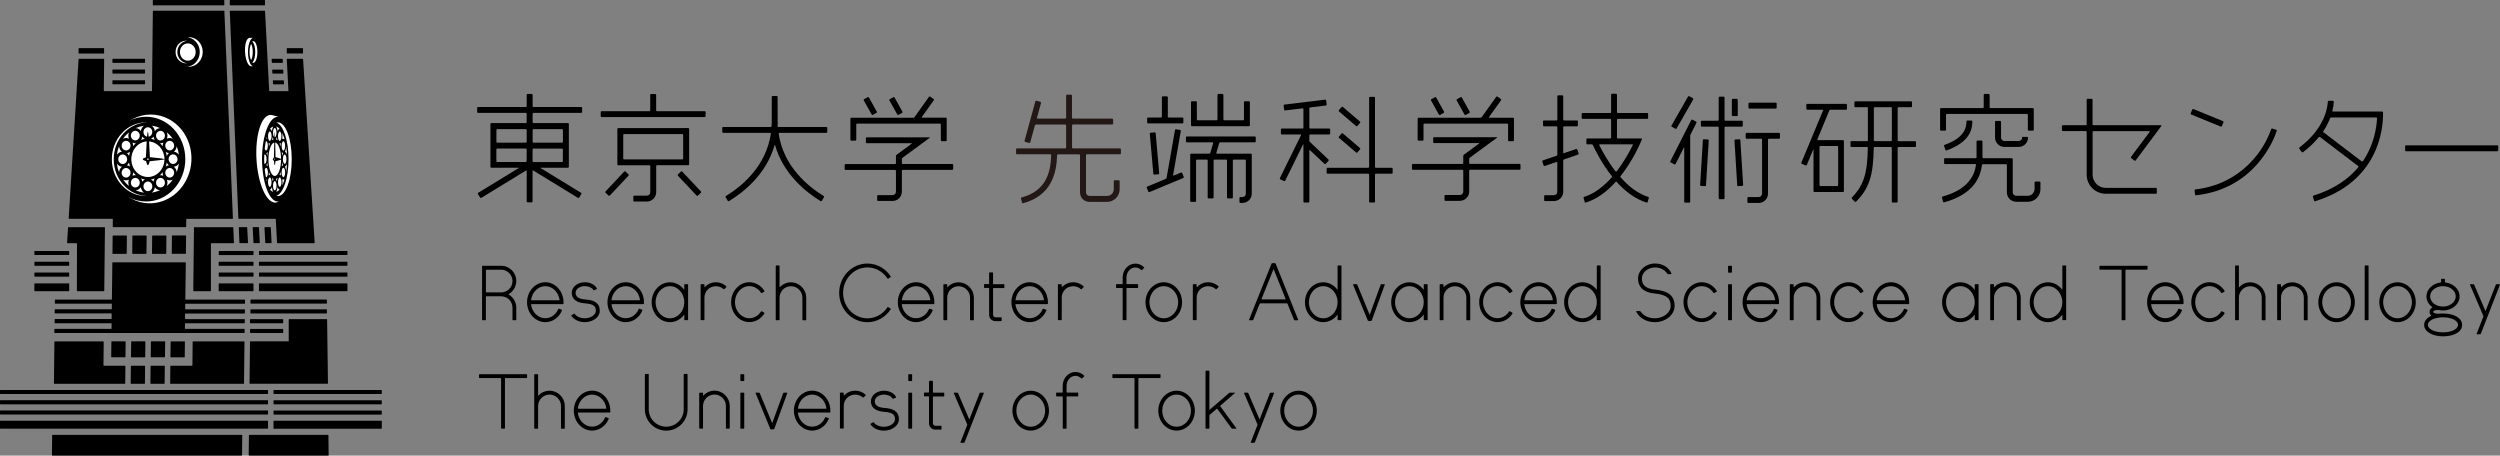 <?xml version="1.0" encoding="utf-8"?>
<!-- Generator: Adobe Illustrator 24.2.1, SVG Export Plug-In . SVG Version: 6.00 Build 0)  -->
<svg version="1.1" id="レイヤー_1" xmlns="http://www.w3.org/2000/svg" xmlns:xlink="http://www.w3.org/1999/xlink" x="0px"
	 y="0px" width="439px" height="80px" viewBox="0 0 439 80" style="enable-background:new 0 0 439 80;" xml:space="preserve">
<rect x="0" y="0" width="439" height="80" fill="#808080" stroke="none"/>
<style type="text/css">
	.st0{fill:#231815;}
	.st1{fill:#FFFFFF;}
</style>
<g>
	<path d="M350.2,50.43l-0.05-0.02v-0.43l-0.07-0.07h-0.53l-0.07,0.07v6.18l0.07,0.07h0.53l0.07-0.07v-3.9c0-1.11,0.9-2,2.01-2
		c0.54,0,1.04,0.21,1.42,0.59c0.38,0.38,0.59,0.88,0.59,1.42v3.9l0.07,0.07h0.53l0.07-0.07v-3.9c0-1.48-1.2-2.69-2.68-2.69
		C351.38,49.57,350.69,49.9,350.2,50.43"/>
	<path d="M346.72,50.86c-0.59-0.79-1.48-1.29-2.48-1.29c-1.77,0-3.21,1.57-3.21,3.5c0,1.93,1.44,3.5,3.21,3.5
		c1,0,1.89-0.5,2.48-1.29l0.04,0.01v0.86l0.08,0.07h0.53l0.07-0.07v-6.18l-0.07-0.07h-0.53l-0.08,0.07v0.86L346.72,50.86
		 M344.24,55.89c-1.39,0-2.52-1.26-2.52-2.82c0-1.56,1.13-2.82,2.52-2.82c1.39,0,2.52,1.27,2.52,2.82
		C346.76,54.63,345.63,55.89,344.24,55.89z"/>
	<path d="M362.11,50.86c-0.59-0.79-1.48-1.29-2.48-1.29c-1.77,0-3.21,1.57-3.21,3.5c0,1.93,1.44,3.5,3.21,3.5
		c1,0,1.89-0.5,2.48-1.29l0.04,0.01v0.86l0.07,0.07h0.53l0.07-0.07v-9.47l-0.07-0.07h-0.53l-0.07,0.07v4.15L362.11,50.86
		 M359.62,55.89c-1.39,0-2.52-1.26-2.52-2.82c0-1.56,1.13-2.82,2.52-2.82c1.39,0,2.52,1.27,2.52,2.82
		C362.15,54.63,361.02,55.89,359.62,55.89z"/>
	<path d="M210.17,50.42l-0.04-0.02v-0.43l-0.07-0.07h-0.53l-0.07,0.07v6.18l0.07,0.07h0.53l0.07-0.07v-3.9
		c0-0.53,0.21-1.04,0.59-1.42c0.74-0.74,2.01-0.76,2.78-0.05l0.11,0l0.38-0.38l0-0.1c-0.5-0.47-1.15-0.74-1.84-0.74
		c-0.72,0-1.39,0.28-1.9,0.79L210.17,50.42"/>
	<path d="M204.36,49.57c-1.77,0-3.21,1.57-3.21,3.5c0,1.93,1.44,3.5,3.21,3.5c1.77,0,3.21-1.57,3.21-3.5
		C207.57,51.14,206.13,49.57,204.36,49.57 M204.36,55.89c-1.39,0-2.52-1.26-2.52-2.82c0-1.56,1.13-2.82,2.52-2.82
		c1.39,0,2.52,1.27,2.52,2.82C206.89,54.63,205.75,55.89,204.36,55.89z"/>
	<path d="M197.14,49.82l-0.07,0.07h-1.02l-0.07,0.08v0.53l0.07,0.07h1.02l0.07,0.07v5.51l0.07,0.07h0.53l0.07-0.07v-5.51l0.07-0.07
		h1.9l0.07-0.07v-0.53l-0.07-0.08h-1.9l-0.07-0.07v-1.1c0-0.97,0.7-1.75,1.56-1.75c0.38,0,0.75,0.16,1.04,0.45l0.11,0l0.39-0.36
		l0.01-0.1c-0.42-0.43-0.96-0.67-1.54-0.67c-1.24,0-2.24,1.09-2.24,2.44V49.82"/>
	<polyline points="377.11,47.27 377.11,46.74 377.04,46.67 368.73,46.67 368.66,46.74 368.66,47.27 368.73,47.35 372.47,47.35 
		372.55,47.42 372.55,56.16 372.62,56.23 373.15,56.23 373.23,56.16 373.23,47.42 373.3,47.35 377.04,47.35 377.11,47.27 	"/>
	<path d="M136.94,50.43l-0.05-0.02v-3.72l-0.07-0.07h-0.53l-0.07,0.07v9.47l0.07,0.07h0.53l0.07-0.07v-3.9c0-1.11,0.9-2,2-2
		c0.54,0,1.04,0.21,1.42,0.59c0.38,0.38,0.59,0.88,0.59,1.42v3.9l0.07,0.07h0.53l0.07-0.07l0-3.9c0-1.48-1.2-2.69-2.68-2.69
		C138.12,49.57,137.43,49.9,136.94,50.43"/>
	<path d="M123.75,50.42l-0.05-0.02v-0.43l-0.07-0.07h-0.53l-0.07,0.07v6.18l0.07,0.07h0.53l0.07-0.07v-3.9
		c0-0.54,0.21-1.04,0.59-1.42c0.74-0.74,2.01-0.76,2.78-0.05l0.11,0l0.38-0.38v-0.1c-0.5-0.47-1.15-0.74-1.85-0.74
		c-0.72,0-1.39,0.28-1.9,0.79L123.75,50.42"/>
	<path d="M92.55,53.07c0,1.93,1.44,3.5,3.21,3.5c1.27,0,2.42-0.81,2.93-2.08l-0.04-0.1l-0.5-0.19l-0.1,0.04
		c-0.41,1-1.31,1.64-2.3,1.64c-1.26,0-2.32-1.05-2.5-2.41l0.07-0.07h5.56l0.07-0.07v-0.27c0-1.93-1.44-3.5-3.21-3.5
		C93.99,49.57,92.55,51.14,92.55,53.07 M93.26,52.66c0.18-1.36,1.23-2.41,2.5-2.41c1.27,0,2.32,1.05,2.5,2.41l-0.07,0.07h-4.86
		L93.26,52.66z"/>
	<path d="M106.67,53.07c0,1.93,1.44,3.5,3.21,3.5c1.27,0,2.42-0.81,2.93-2.08l-0.04-0.1l-0.5-0.19l-0.1,0.04
		c-0.41,1-1.3,1.64-2.29,1.64c-1.27,0-2.32-1.05-2.5-2.41l0.07-0.07h5.56l0.07-0.07v-0.27c0-1.93-1.44-3.5-3.2-3.5
		C108.11,49.57,106.67,51.14,106.67,53.07 M107.38,52.66c0.18-1.36,1.23-2.41,2.5-2.41c1.26,0,2.32,1.05,2.5,2.41l-0.06,0.07h-4.86
		L107.38,52.66z"/>
	<path d="M101.08,51.41c0-0.64,0.72-1.17,1.61-1.17c0.67,0,1.29,0.29,1.51,0.69l0.1,0.04l0.49-0.2l0.04-0.09
		c-0.32-0.67-1.17-1.12-2.14-1.12c-1.26,0-2.29,0.83-2.29,1.85c0,0.63,0.3,1.71,2.26,1.85c1.65,0.12,1.97,0.55,1.97,1.32
		c0,0.71-0.89,1.31-1.95,1.31c-0.76,0-1.46-0.31-1.77-0.78l-0.1-0.03l-0.46,0.27l-0.02,0.1c0.44,0.68,1.35,1.12,2.36,1.12
		c1.45,0,2.63-0.9,2.63-1.99c0-1.6-1.31-1.91-2.6-2C101.63,52.5,101.08,52.11,101.08,51.41"/>
	<path d="M120.12,50.86c-0.59-0.79-1.48-1.29-2.48-1.29c-1.77,0-3.21,1.57-3.21,3.5c0,1.93,1.44,3.5,3.21,3.5
		c1,0,1.89-0.5,2.48-1.29l0.04,0.01v0.86l0.07,0.07h0.53l0.07-0.07v-6.18l-0.07-0.07h-0.53l-0.07,0.07v0.86L120.12,50.86
		 M117.64,55.89c-1.39,0-2.52-1.26-2.52-2.82c0-1.56,1.13-2.82,2.52-2.82c1.39,0,2.52,1.27,2.52,2.82
		C120.17,54.63,119.04,55.89,117.64,55.89z"/>
	<path d="M88,46.67h-3.28l-0.07,0.07v9.42l0.07,0.07h0.53l0.07-0.07v-4.06l0.07-0.07H88c1.1,0,1.99,0.89,1.99,1.99v2.14l0.07,0.07
		h0.53l0.07-0.07v-2.14c0-0.98-0.54-1.83-1.33-2.3v-0.08c0.79-0.46,1.33-1.32,1.33-2.3C90.67,47.87,89.47,46.67,88,46.67
		 M85.4,51.34l-0.07-0.07v-3.84l0.07-0.07H88c1.1,0,1.99,0.89,1.99,1.99c0,1.1-0.9,2-1.99,2H85.4z"/>
	<path d="M133.66,51.45l0.1,0.02l0.46-0.27l0.02-0.1c-0.6-0.97-1.59-1.54-2.65-1.54c-1.77,0-3.21,1.57-3.21,3.5
		c0,1.93,1.44,3.5,3.21,3.5c1.07,0,2.05-0.57,2.65-1.54l-0.02-0.1l-0.46-0.27l-0.1,0.02c-0.48,0.76-1.24,1.21-2.07,1.21
		c-1.39,0-2.53-1.27-2.53-2.82c0-1.56,1.13-2.82,2.53-2.82C132.42,50.25,133.19,50.7,133.66,51.45"/>
	<polyline points="303.52,56.23 304.05,56.23 304.13,56.16 304.13,49.98 304.05,49.91 303.52,49.91 303.45,49.98 303.45,56.16 
		303.52,56.23 	"/>
	<polyline points="303.52,47.88 304.05,47.88 304.13,47.8 304.13,46.74 304.05,46.67 303.52,46.67 303.45,46.74 303.45,47.8 
		303.52,47.88 	"/>
	<path d="M315.02,50.43l-0.05-0.02v-0.43l-0.08-0.07h-0.53l-0.07,0.07v6.18l0.07,0.07h0.53l0.08-0.07v-3.9c0-1.11,0.9-2,2-2
		c0.53,0,1.04,0.21,1.42,0.59c0.38,0.38,0.59,0.88,0.59,1.42v3.9l0.07,0.07h0.53l0.07-0.07v-3.9c0-1.48-1.2-2.69-2.68-2.69
		C316.2,49.57,315.51,49.9,315.02,50.43"/>
	<path d="M306,53.07c0,1.93,1.44,3.5,3.21,3.5c1.27,0,2.42-0.81,2.93-2.08l-0.04-0.1l-0.5-0.19l-0.1,0.04
		c-0.41,1-1.31,1.64-2.3,1.64c-1.27,0-2.32-1.05-2.5-2.41l0.06-0.07h5.56l0.07-0.07v-0.27c0-1.93-1.44-3.5-3.21-3.5
		S306,51.14,306,53.07 M306.71,52.66c0.18-1.36,1.23-2.41,2.5-2.41c1.27,0,2.32,1.05,2.5,2.41l-0.07,0.07h-4.86L306.71,52.66z"/>
	<path d="M328.84,53.07c0,1.93,1.44,3.5,3.21,3.5c1.27,0,2.41-0.81,2.93-2.08l-0.04-0.1l-0.49-0.19l-0.1,0.04
		c-0.41,1-1.31,1.64-2.3,1.64c-1.27,0-2.32-1.05-2.5-2.41l0.07-0.07h5.56l0.07-0.07v-0.27c0-1.93-1.44-3.5-3.21-3.5
		C330.28,49.57,328.84,51.14,328.84,53.07 M329.54,52.66c0.18-1.36,1.23-2.41,2.5-2.41c1.27,0,2.32,1.05,2.5,2.41l-0.06,0.07h-4.86
		L329.54,52.66z"/>
	<path d="M300.9,51.45l0.1,0.02l0.46-0.27l0.02-0.1c-0.6-0.97-1.59-1.54-2.65-1.54c-1.77,0-3.21,1.57-3.21,3.5
		c0,1.93,1.44,3.5,3.21,3.5c1.07,0,2.05-0.57,2.65-1.54l-0.02-0.1L301,54.66l-0.1,0.02c-0.48,0.76-1.24,1.21-2.07,1.21
		c-1.39,0-2.53-1.27-2.53-2.82c0-1.56,1.13-2.82,2.53-2.82C299.66,50.25,300.43,50.7,300.9,51.45"/>
	<path d="M288.31,48.91c0-1.07,1.05-1.95,2.34-1.95c0.94,0,1.75,0.46,2.12,1.12l0.11,0.06h0.59l0.05-0.07
		c-0.4-1.05-1.53-1.8-2.86-1.8c-1.67,0-3.02,1.18-3.02,2.63c0,1.07,0.5,2.4,2.89,2.63c2.36,0.23,2.84,1.04,2.84,2.18
		c0,1.2-1.26,2.18-2.8,2.18c-1.1,0-2.04-0.49-2.5-1.21l-0.11-0.06h-0.61l-0.04,0.07c0.49,1.1,1.77,1.88,3.27,1.88
		c1.92,0,3.48-1.28,3.48-2.86c0-1.74-1.06-2.62-3.45-2.86C289.05,50.71,288.31,50.07,288.31,48.91"/>
	<path d="M326.66,51.45l0.1,0.02l0.46-0.27l0.02-0.1c-0.6-0.97-1.58-1.54-2.65-1.54c-1.77,0-3.21,1.57-3.21,3.5
		c0,1.93,1.44,3.5,3.21,3.5c1.07,0,2.05-0.57,2.65-1.54l-0.02-0.1l-0.46-0.27l-0.1,0.02c-0.47,0.76-1.24,1.21-2.06,1.21
		c-1.39,0-2.53-1.27-2.53-2.82c0-1.56,1.13-2.82,2.53-2.82C325.42,50.25,326.19,50.7,326.66,51.45"/>
	<path d="M166.38,50.43l-0.05-0.02v-0.43l-0.07-0.07h-0.53l-0.07,0.07v6.18l0.07,0.07h0.53l0.07-0.07v-3.9c0-1.11,0.9-2,2-2
		c0.53,0,1.04,0.21,1.42,0.59c0.38,0.38,0.59,0.88,0.59,1.42v3.9l0.07,0.07h0.53l0.07-0.07l0-3.9c0-1.48-1.21-2.69-2.69-2.69
		C167.56,49.57,166.87,49.9,166.38,50.43"/>
	<path d="M186.48,50.42l-0.04-0.02v-0.43l-0.07-0.07h-0.53l-0.07,0.07v6.18l0.07,0.07h0.53l0.07-0.07v-3.9
		c0-0.54,0.21-1.04,0.59-1.42c0.74-0.74,2.02-0.76,2.78-0.05l0.11,0l0.38-0.38l0-0.1c-0.5-0.47-1.15-0.74-1.85-0.74
		c-0.72,0-1.39,0.28-1.9,0.79L186.48,50.42"/>
	<path d="M157.66,53.07c0,1.93,1.44,3.5,3.2,3.5c1.27,0,2.42-0.81,2.93-2.08l-0.04-0.1l-0.5-0.19l-0.1,0.04
		c-0.41,1-1.31,1.64-2.3,1.64c-1.26,0-2.32-1.05-2.5-2.41l0.06-0.07H164l0.07-0.07v-0.27c0-1.93-1.44-3.5-3.21-3.5
		C159.1,49.57,157.66,51.14,157.66,53.07 M158.37,52.66c0.18-1.36,1.23-2.41,2.5-2.41c1.27,0,2.32,1.05,2.5,2.41l-0.07,0.07h-4.87
		L158.37,52.66z"/>
	<path d="M177.61,53.07c0,1.93,1.44,3.5,3.21,3.5c1.27,0,2.42-0.81,2.93-2.08l-0.04-0.1l-0.5-0.19l-0.1,0.04
		c-0.41,1-1.31,1.64-2.3,1.64c-1.27,0-2.32-1.05-2.5-2.41l0.07-0.07h5.56l0.07-0.07v-0.27c0-1.93-1.44-3.5-3.21-3.5
		C179.05,49.57,177.61,51.14,177.61,53.07 M178.32,52.66c0.18-1.36,1.23-2.41,2.5-2.41c1.27,0,2.32,1.05,2.5,2.41l-0.07,0.07h-4.86
		L178.32,52.66z"/>
	<path d="M174.29,47.83h-0.53l-0.07,0.07v1.91l-0.07,0.07h-0.75l-0.07,0.08v0.53l0.07,0.07h0.75l0.07,0.07v4.67
		c0,0.29,0.11,0.56,0.32,0.77c0.21,0.2,0.48,0.32,0.77,0.32h1.04l0.07-0.07v-0.53l-0.07-0.07h-1.04l-0.28-0.12l-0.12-0.28v-4.67
		l0.07-0.07h1.85l0.07-0.07v-0.53l-0.07-0.08h-1.85l-0.07-0.07V47.9L174.29,47.83"/>
	<path d="M155.85,48.92l0.1,0.02l0.45-0.28l0.02-0.1c-0.92-1.43-2.45-2.28-4.11-2.28c-2.73,0-4.95,2.31-4.95,5.15
		c0,2.84,2.22,5.15,4.95,5.15c1.65,0,3.18-0.85,4.11-2.28l-0.02-0.1l-0.45-0.28l-0.1,0.02c-0.8,1.23-2.11,1.96-3.53,1.96
		c-2.35,0-4.27-2-4.27-4.47c0-2.46,1.92-4.47,4.27-4.47C153.74,46.96,155.05,47.69,155.85,48.92"/>
	<path d="M253.53,50.43l-0.05-0.02v-0.43l-0.07-0.07h-0.53l-0.07,0.07v6.18l0.07,0.07h0.53l0.07-0.07v-3.9c0-1.11,0.9-2,2-2
		c0.54,0,1.04,0.21,1.42,0.59c0.38,0.38,0.59,0.88,0.59,1.42v3.9l0.08,0.07h0.53l0.07-0.07l0-3.9c0-1.48-1.2-2.69-2.69-2.69
		C254.71,49.57,254.02,49.9,253.53,50.43"/>
	<path d="M266.97,53.07c0,1.93,1.44,3.5,3.21,3.5c1.27,0,2.42-0.81,2.93-2.08l-0.04-0.1l-0.5-0.19l-0.1,0.04
		c-0.41,1-1.3,1.64-2.3,1.64c-1.27,0-2.32-1.05-2.5-2.41l0.07-0.07h5.56l0.07-0.07v-0.27c0-1.93-1.44-3.5-3.21-3.5
		C268.41,49.57,266.97,51.14,266.97,53.07 M267.68,52.66c0.18-1.36,1.23-2.41,2.5-2.41s2.32,1.05,2.5,2.41l-0.07,0.07h-4.86
		L267.68,52.66z"/>
	<path d="M249.97,50.86c-0.59-0.79-1.48-1.29-2.48-1.29c-1.77,0-3.2,1.57-3.2,3.5c0,1.93,1.44,3.5,3.2,3.5c1,0,1.89-0.5,2.48-1.29
		l0.04,0.01v0.86l0.08,0.07h0.53l0.07-0.07v-6.18l-0.07-0.07h-0.53l-0.08,0.07v0.86L249.97,50.86 M247.49,55.89
		c-1.39,0-2.52-1.26-2.52-2.82c0-1.56,1.13-2.82,2.52-2.82c1.39,0,2.52,1.27,2.52,2.82C250.02,54.63,248.88,55.89,247.49,55.89z"/>
	<path d="M234.84,50.86c-0.59-0.79-1.48-1.29-2.48-1.29c-1.77,0-3.21,1.57-3.21,3.5c0,1.93,1.44,3.5,3.21,3.5
		c1,0,1.89-0.5,2.48-1.29l0.04,0.01v0.86l0.07,0.07h0.53l0.08-0.07v-9.47l-0.08-0.07h-0.53l-0.07,0.07v4.15L234.84,50.86
		 M232.36,55.89c-1.39,0-2.52-1.26-2.52-2.82c0-1.56,1.13-2.82,2.52-2.82c1.39,0,2.52,1.27,2.52,2.82
		C234.89,54.63,233.75,55.89,232.36,55.89z"/>
	<path d="M280.35,50.86c-0.59-0.79-1.48-1.29-2.48-1.29c-1.77,0-3.21,1.57-3.21,3.5c0,1.93,1.44,3.5,3.21,3.5
		c1,0,1.89-0.5,2.48-1.29l0.04,0.01v0.86l0.07,0.07H281l0.07-0.07v-9.47L281,46.62h-0.53l-0.07,0.07v4.15L280.35,50.86
		 M277.87,55.89c-1.39,0-2.52-1.26-2.52-2.82c0-1.56,1.13-2.82,2.52-2.82c1.39,0,2.53,1.27,2.53,2.82
		C280.4,54.63,279.26,55.89,277.87,55.89z"/>
	<path d="M265.02,51.45l0.1,0.02l0.46-0.27l0.03-0.1c-0.6-0.97-1.59-1.54-2.65-1.54c-1.77,0-3.21,1.57-3.21,3.5
		c0,1.93,1.44,3.5,3.21,3.5c1.07,0,2.05-0.57,2.65-1.54l-0.03-0.1l-0.46-0.27l-0.1,0.02c-0.47,0.76-1.24,1.21-2.07,1.21
		c-1.39,0-2.53-1.27-2.53-2.82c0-1.56,1.13-2.82,2.53-2.82C263.78,50.25,264.54,50.7,265.02,51.45"/>
	<path d="M393.2,50.43l-0.05-0.02v-3.72l-0.07-0.07h-0.53l-0.07,0.07v9.47l0.07,0.07h0.53l0.07-0.07v-3.9c0-1.11,0.9-2,2-2
		c0.54,0,1.04,0.21,1.42,0.59c0.38,0.38,0.59,0.88,0.59,1.42v3.9l0.07,0.07h0.53l0.07-0.07l0-3.9c0-1.48-1.21-2.69-2.69-2.69
		C394.38,49.57,393.69,49.9,393.2,50.43"/>
	<path d="M400.59,50.43l-0.05-0.02v-0.43l-0.07-0.07h-0.53l-0.07,0.07v6.18l0.07,0.07h0.53l0.07-0.07v-3.9c0-1.11,0.9-2,2-2
		c0.54,0,1.04,0.21,1.42,0.59c0.38,0.38,0.59,0.88,0.59,1.42v3.9l0.07,0.07h0.53l0.07-0.07v-3.9c0-1.48-1.21-2.69-2.68-2.69
		C401.77,49.57,401.08,49.9,400.59,50.43"/>
	<path d="M377.03,53.07c0,1.93,1.44,3.5,3.21,3.5c1.27,0,2.42-0.81,2.93-2.08l-0.04-0.1l-0.5-0.19l-0.1,0.04
		c-0.41,1-1.31,1.64-2.3,1.64c-1.27,0-2.32-1.05-2.5-2.41l0.06-0.07h5.56l0.08-0.07v-0.27c0-1.93-1.44-3.5-3.21-3.5
		C378.47,49.57,377.03,51.14,377.03,53.07 M377.74,52.66c0.18-1.36,1.23-2.41,2.5-2.41c1.26,0,2.32,1.05,2.5,2.41l-0.06,0.07h-4.86
		L377.74,52.66z"/>
	<path d="M421.01,49.57c-1.77,0-3.2,1.57-3.2,3.5c0,1.93,1.44,3.5,3.2,3.5c1.77,0,3.2-1.57,3.2-3.5
		C424.21,51.14,422.77,49.57,421.01,49.57 M421.01,55.89c-1.39,0-2.53-1.26-2.53-2.82c0-1.56,1.13-2.82,2.53-2.82
		c1.39,0,2.52,1.27,2.52,2.82C423.53,54.63,422.4,55.89,421.01,55.89z"/>
	<path d="M410.31,49.57c-1.77,0-3.21,1.57-3.21,3.5c0,1.93,1.44,3.5,3.21,3.5c1.76,0,3.2-1.57,3.2-3.5
		C413.52,51.14,412.08,49.57,410.31,49.57 M410.31,55.89c-1.39,0-2.53-1.26-2.53-2.82c0-1.56,1.13-2.82,2.53-2.82
		c1.39,0,2.52,1.27,2.52,2.82C412.84,54.63,411.7,55.89,410.31,55.89z"/>
	<path d="M390.07,51.45l0.1,0.02l0.46-0.27l0.02-0.1c-0.6-0.97-1.59-1.54-2.65-1.54c-1.77,0-3.21,1.57-3.21,3.5
		c0,1.93,1.44,3.5,3.21,3.5c1.07,0,2.05-0.57,2.65-1.54l-0.02-0.1l-0.46-0.27l-0.1,0.02c-0.47,0.76-1.24,1.21-2.07,1.21
		c-1.39,0-2.52-1.27-2.52-2.82c0-1.56,1.13-2.82,2.52-2.82C388.83,50.25,389.59,50.7,390.07,51.45"/>
	<polyline points="415.32,56.23 415.85,56.23 415.92,56.16 415.92,46.69 415.85,46.62 415.32,46.62 415.24,46.69 415.24,56.16 
		415.32,56.23 	"/>
	<path d="M428.25,55.08l-0.15,0.01c-0.29-0.01-0.83-0.07-0.83-0.33c0-0.27,0.56-0.32,0.85-0.33l0.15,0.01
		c0.23,0.05,0.46,0.08,0.71,0.08c1.61,0,2.93-1.11,2.93-2.47c0-1.25-1.09-2.28-2.51-2.45l-0.07-0.08v-0.49l-0.07-0.07h-0.53
		l-0.07,0.07v0.49l-0.07,0.08c-1.42,0.17-2.51,1.2-2.51,2.45c0,0.74,0.39,1.41,1.01,1.86l0,0.08c-0.38,0.22-0.46,0.54-0.46,0.77
		c0,0.18,0.05,0.42,0.27,0.63l-0.01,0.08c-0.75,0.36-1.21,0.92-1.21,1.58c0,1.16,1.4,2.01,3.34,2.01c1.96,0,3.33-0.82,3.33-2.01
		c0-1.18-1.37-2-3.33-2C428.72,55.04,428.48,55.05,428.25,55.08 M426.73,52.04c0-0.99,1.01-1.79,2.25-1.79
		c1.24,0,2.25,0.8,2.25,1.79c0,0.99-1.01,1.79-2.25,1.79C427.74,53.84,426.73,53.03,426.73,52.04z M428.98,58.36
		c-1.49,0-2.65-0.58-2.65-1.32c0-0.74,1.17-1.32,2.65-1.32c1.51,0,2.65,0.57,2.65,1.32C431.63,57.8,430.49,58.36,428.98,58.36z"/>
	<path d="M223.29,46.28l-3.97,9.89l0.05,0.07h0.59l0.1-0.07l1.14-2.83l0.1-0.07h4.69l0.1,0.07l1.14,2.83l0.1,0.07h0.59l0.05-0.07
		l-3.97-9.89l-0.1-0.07h-0.48L223.29,46.28 M221.52,52.51l2.09-5.2h0.06l2.09,5.2l-0.04,0.07h-4.14L221.52,52.51z"/>
	<polyline points="240.49,55.22 238.33,49.98 238.22,49.91 237.64,49.91 237.59,49.98 240.19,56.29 240.29,56.36 240.78,56.35 
		240.88,56.28 243.17,49.98 243.13,49.91 242.55,49.91 242.45,49.98 240.54,55.22 240.49,55.22 	"/>
	<polyline points="438.27,49.98 436.48,54.56 436.42,54.56 434.46,49.98 434.36,49.91 433.77,49.91 433.72,49.98 436.07,55.46 
		436.07,55.6 434.89,58.64 434.93,58.7 435.52,58.7 435.62,58.64 439,49.98 438.95,49.91 438.37,49.91 438.27,49.98 	"/>
	<polyline points="130.08,75.27 130.62,75.27 130.69,75.2 130.69,69.02 130.62,68.95 130.08,68.95 130.01,69.02 130.01,75.2 
		130.08,75.27 	"/>
	<polyline points="130.08,66.92 130.62,66.92 130.69,66.84 130.69,65.78 130.62,65.71 130.08,65.71 130.01,65.78 130.01,66.84 
		130.08,66.92 	"/>
	<polyline points="159.57,75.27 160.1,75.27 160.17,75.2 160.17,69.02 160.1,68.95 159.57,68.95 159.49,69.02 159.49,75.2 
		159.57,75.27 	"/>
	<polyline points="159.57,66.92 160.1,66.92 160.17,66.84 160.17,65.78 160.1,65.71 159.57,65.71 159.49,65.78 159.49,66.84 
		159.57,66.92 	"/>
	<path d="M123.5,69.47l-0.05-0.02v-0.43l-0.07-0.07h-0.53l-0.07,0.07v6.17l0.07,0.08h0.53l0.07-0.08v-3.9c0-1.11,0.9-2.01,2.01-2.01
		c0.54,0,1.04,0.21,1.42,0.59c0.38,0.38,0.59,0.88,0.59,1.42v3.9l0.07,0.08h0.53l0.07-0.08v-3.9c0-1.48-1.2-2.69-2.68-2.69
		C124.68,68.61,123.99,68.94,123.5,69.47"/>
	<path d="M148.2,69.46l-0.04-0.02v-0.43l-0.07-0.07h-0.53l-0.07,0.07v6.17l0.07,0.07h0.53l0.07-0.07v-3.9
		c0-0.54,0.21-1.04,0.59-1.42c0.74-0.74,2.02-0.76,2.78-0.05l0.1,0l0.38-0.38v-0.1c-0.5-0.48-1.15-0.73-1.85-0.73
		c-0.72,0-1.39,0.28-1.9,0.79L148.2,69.46"/>
	<path d="M139.41,72.11c0,1.93,1.44,3.5,3.21,3.5c1.27,0,2.41-0.81,2.93-2.08l-0.04-0.1l-0.5-0.19l-0.1,0.04
		c-0.41,1-1.31,1.64-2.3,1.64c-1.27,0-2.32-1.05-2.5-2.41l0.07-0.07h5.56l0.07-0.07v-0.27c0-1.93-1.44-3.5-3.21-3.5
		C140.85,68.61,139.41,70.18,139.41,72.11 M140.12,71.7c0.18-1.36,1.23-2.41,2.5-2.41c1.26,0,2.32,1.05,2.5,2.41l-0.07,0.07h-4.86
		L140.12,71.7z"/>
	<path d="M119.16,74.03c-0.58,0.58-1.35,0.9-2.17,0.9c-0.82,0-1.59-0.32-2.17-0.9c-0.58-0.58-0.9-1.35-0.9-2.16v-6.14l-0.07-0.07
		h-0.54l-0.07,0.07v6.14c0,1,0.39,1.94,1.1,2.65c0.71,0.71,1.65,1.1,2.65,1.1c1,0,1.94-0.39,2.65-1.1c0.71-0.71,1.1-1.65,1.1-2.65
		v-6.14l-0.07-0.07h-0.53l-0.08,0.07v6.14C120.06,72.69,119.74,73.46,119.16,74.03"/>
	<path d="M153.61,70.46c0-0.64,0.72-1.17,1.61-1.17c0.67,0,1.29,0.29,1.51,0.7l0.1,0.04l0.49-0.2l0.04-0.1
		c-0.32-0.67-1.17-1.12-2.14-1.12c-1.26,0-2.29,0.83-2.29,1.85c0,0.63,0.29,1.71,2.26,1.85c1.65,0.12,1.97,0.55,1.97,1.32
		c0,0.71-0.89,1.31-1.95,1.31c-0.76,0-1.46-0.31-1.77-0.78l-0.1-0.02l-0.46,0.27l-0.02,0.1c0.44,0.68,1.35,1.11,2.36,1.11
		c1.45,0,2.63-0.9,2.63-1.99c0-1.6-1.31-1.91-2.6-2C154.16,71.54,153.61,71.15,153.61,70.46"/>
	<path d="M163.74,66.87h-0.53l-0.07,0.07v1.91l-0.07,0.08h-0.75l-0.07,0.07v0.53l0.07,0.07h0.75l0.07,0.08v4.67
		c0,0.29,0.11,0.56,0.32,0.77c0.2,0.2,0.48,0.32,0.76,0.32h1.04l0.07-0.07v-0.53l-0.07-0.07h-1.04l-0.28-0.12l-0.12-0.28v-4.67
		l0.08-0.08h1.84l0.07-0.07v-0.53l-0.07-0.07h-1.84l-0.08-0.08v-1.91L163.74,66.87"/>
	<path d="M180.99,68.61c-1.77,0-3.21,1.57-3.21,3.5c0,1.93,1.44,3.5,3.21,3.5c1.77,0,3.21-1.57,3.21-3.5
		C184.2,70.18,182.76,68.61,180.99,68.61 M180.99,74.93c-1.39,0-2.52-1.26-2.52-2.82c0-1.56,1.13-2.82,2.52-2.82
		s2.53,1.27,2.53,2.82C183.52,73.67,182.38,74.93,180.99,74.93z"/>
	<path d="M186.62,68.86l-0.07,0.08h-1.02l-0.07,0.07v0.53l0.07,0.07h1.02l0.07,0.08v5.51l0.07,0.08h0.53l0.07-0.08v-5.51l0.07-0.08
		h1.9l0.08-0.07v-0.53l-0.08-0.07h-1.9l-0.07-0.08v-1.1c0-0.97,0.7-1.76,1.56-1.76c0.39,0,0.75,0.16,1.04,0.45l0.11,0l0.39-0.36
		l0.01-0.1c-0.42-0.43-0.97-0.67-1.55-0.67c-1.24,0-2.24,1.09-2.24,2.44V68.86"/>
	<path d="M94.54,69.47l-0.05-0.02v-3.67l-0.07-0.07h-0.53l-0.08,0.07v9.42l0.08,0.08h0.53l0.07-0.08v-3.9c0-1.11,0.9-2.01,2.01-2.01
		c0.53,0,1.04,0.21,1.42,0.59c0.38,0.38,0.59,0.88,0.59,1.42v3.9l0.07,0.08h0.53l0.07-0.08v-3.9c0-1.48-1.21-2.69-2.68-2.69
		C95.72,68.61,95.03,68.94,94.54,69.47"/>
	<path d="M100.76,72.11c0,1.93,1.44,3.5,3.21,3.5c1.27,0,2.42-0.81,2.93-2.08l-0.04-0.1l-0.5-0.19l-0.1,0.04
		c-0.41,1-1.3,1.64-2.29,1.64c-1.27,0-2.32-1.05-2.5-2.41l0.07-0.07h5.56l0.07-0.07v-0.27c0-1.93-1.44-3.5-3.2-3.5
		C102.2,68.61,100.76,70.18,100.76,72.11 M101.47,71.7c0.18-1.36,1.23-2.41,2.5-2.41c1.26,0,2.32,1.05,2.5,2.41l-0.07,0.07h-4.86
		L101.47,71.7z"/>
	<polyline points="84.18,66.39 87.92,66.39 87.99,66.46 87.99,75.2 88.07,75.27 88.6,75.27 88.67,75.2 88.67,66.46 88.75,66.39 
		92.49,66.39 92.56,66.31 92.56,65.78 92.49,65.71 84.18,65.71 84.11,65.78 84.11,66.31 84.18,66.39 	"/>
	<polyline points="203.79,66.31 203.79,65.78 203.71,65.71 195.41,65.71 195.33,65.78 195.33,66.31 195.41,66.39 199.15,66.39 
		199.22,66.46 199.22,75.2 199.29,75.27 199.83,75.27 199.9,75.2 199.9,66.46 199.98,66.39 203.71,66.39 203.79,66.31 	"/>
	<path d="M206.61,68.61c-1.77,0-3.21,1.57-3.21,3.5c0,1.93,1.44,3.5,3.21,3.5c1.77,0,3.21-1.57,3.21-3.5
		C209.82,70.18,208.38,68.61,206.61,68.61 M206.61,74.93c-1.39,0-2.52-1.26-2.52-2.82c0-1.56,1.13-2.82,2.52-2.82
		c1.39,0,2.52,1.27,2.52,2.82C209.14,73.67,208,74.93,206.61,74.93z"/>
	<path d="M228.03,68.61c-1.77,0-3.21,1.57-3.21,3.5c0,1.93,1.44,3.5,3.21,3.5c1.77,0,3.2-1.57,3.2-3.5
		C231.23,70.18,229.8,68.61,228.03,68.61 M228.03,74.93c-1.39,0-2.53-1.26-2.53-2.82c0-1.56,1.13-2.82,2.53-2.82
		c1.39,0,2.52,1.27,2.52,2.82C230.55,73.67,229.42,74.93,228.03,74.93z"/>
	<polyline points="135.57,74.26 133.41,69.02 133.3,68.95 132.72,68.95 132.67,69.02 135.27,75.33 135.37,75.4 135.86,75.39 
		135.96,75.32 138.25,69.02 138.21,68.95 137.63,68.95 137.53,69.02 135.62,74.26 135.57,74.26 	"/>
	<polyline points="170.19,73.6 168.22,69.02 168.12,68.95 167.53,68.95 167.48,69.02 169.83,74.5 169.84,74.64 168.65,77.68 
		168.7,77.75 169.28,77.75 169.38,77.68 172.77,69.02 172.72,68.95 172.14,68.95 172.03,69.02 170.24,73.6 170.19,73.6 	"/>
	<polyline points="221.16,73.6 219.19,69.02 219.09,68.95 218.5,68.95 218.45,69.02 220.8,74.5 220.81,74.64 219.62,77.68 
		219.67,77.75 220.25,77.75 220.35,77.68 223.74,69.02 223.69,68.95 223.11,68.95 223,69.02 221.21,73.6 221.16,73.6 	"/>
	<polyline points="216.86,68.95 215.96,68.95 215.84,69 212.43,71.94 212.37,71.92 212.37,65.17 212.3,65.09 211.77,65.09 
		211.69,65.17 211.69,75.2 211.77,75.27 212.3,75.27 212.37,75.2 212.37,72.97 212.43,72.84 213.66,71.78 213.76,71.79 
		216.26,75.21 216.38,75.27 217.08,75.27 217.11,75.21 214.28,71.34 214.29,71.24 216.87,69 216.86,68.95 	"/>
	<polyline points="250.09,21.71 264.7,21.71 264.82,21.82 264.82,24.69 264.93,24.8 265.74,24.8 265.85,24.69 265.85,20.78 
		265.74,20.67 261.51,20.67 261.46,20.57 263.61,17.57 263.58,17.41 262.92,16.94 262.76,16.97 260.19,20.57 260.01,20.67 
		249.05,20.67 248.94,20.78 248.94,24.59 249.05,24.7 249.86,24.7 249.97,24.59 249.97,21.82 250.09,21.71 	"/>
	<polyline points="253.6,19.65 252.17,17.08 252.02,17.04 251.31,17.44 251.26,17.59 252.69,20.15 252.85,20.2 253.56,19.8 
		253.6,19.65 	"/>
	<polyline points="258.1,19.65 256.67,17.08 256.52,17.04 255.81,17.44 255.76,17.59 257.19,20.15 257.35,20.2 258.06,19.8 
		258.1,19.65 	"/>
	<path d="M258.07,27.71l4.83-3.55l-0.02-0.07h-11.1l-0.11,0.11v0.81l0.11,0.11h7.94l0.02,0.07l-2.7,1.99l-0.09,0.18v1.32l-0.11,0.11
		h-8.79l-0.11,0.11v0.81l0.11,0.11h8.79l0.11,0.11v3.7c0,0.16-0.06,0.32-0.18,0.43c-0.12,0.12-0.27,0.18-0.43,0.18h-2.58l-0.11,0.11
		v0.81l0.11,0.11h2.58c0.44,0,0.86-0.17,1.17-0.48c0.31-0.31,0.48-0.73,0.48-1.17v-3.7l0.11-0.11h8.79l0.11-0.11v-0.81l-0.11-0.11
		h-8.79l-0.11-0.11v-0.8L258.07,27.71"/>
	<path class="st0" d="M188.35,21.86h7l0.11-0.11v-0.81l-0.11-0.11h-7l-0.11-0.11v-3.99l-0.11-0.11h-0.81l-0.11,0.11v3.99l-0.11,0.11
		h-4.94l-0.08-0.11l0.74-2.69l-0.08-0.14l-0.78-0.21l-0.14,0.08l-1.92,7l0.08,0.14l0.78,0.21l0.14-0.08l0.84-3.05l0.14-0.11h5.22
		l0.11,0.11v3.97l-0.11,0.11h-8.57l-0.11,0.11v0.81l0.11,0.11h5.95l0.11,0.11c-0.09,3.14-0.91,6.33-5.24,7.49l-0.08,0.14l0.2,0.79
		l0.14,0.08c5.06-1.34,5.93-5.33,6.02-8.49l0.11-0.11h3.8l0.11,0.11v6.59c0,0.44,0.17,0.86,0.48,1.17c0.31,0.31,0.73,0.48,1.17,0.48
		h3.09c0.59,0,1.15-0.23,1.57-0.65c0.42-0.42,0.65-0.98,0.65-1.57v-1.47l-0.11-0.11h-0.81l-0.11,0.11v1.47
		c0,0.31-0.12,0.61-0.34,0.83c-0.22,0.22-0.52,0.34-0.83,0.34h-3.09c-0.16,0-0.32-0.06-0.44-0.18c-0.11-0.11-0.18-0.27-0.18-0.43
		v-6.59l0.11-0.11h5.91l0.11-0.11v-0.81l-0.11-0.11h-8.36l-0.11-0.11v-3.97L188.35,21.86"/>
	<polyline points="207.69,20.64 205.18,20.64 205.07,20.52 205.07,17.04 204.95,16.92 204.14,16.92 204.03,17.04 204.03,20.52 
		203.92,20.64 201.56,20.64 201.44,20.75 201.44,21.56 201.56,21.67 207.69,21.67 207.8,21.56 207.8,20.75 207.69,20.64 	"/>
	<polyline points="202.65,30.67 203.46,30.6 203.56,30.47 202.93,23.34 202.81,23.24 202,23.31 201.9,23.43 202.53,30.56 
		202.65,30.67 	"/>
	<polyline points="205.99,30.78 207.36,22.96 207.27,22.83 206.46,22.69 206.34,22.79 204.85,31.25 204.73,31.4 201.42,32.78 
		201.35,32.93 201.66,33.68 201.81,33.74 207.82,31.24 207.88,31.09 207.57,30.34 207.43,30.28 206.08,30.84 205.99,30.78 	"/>
	<polyline points="219.37,17.78 218.55,17.78 218.44,17.89 218.44,21.01 218.33,21.12 214.94,21.12 214.83,21.01 214.83,16.61 
		214.71,16.5 213.9,16.5 213.79,16.61 213.79,21.01 213.68,21.12 210.29,21.12 210.17,21.01 210.17,17.89 210.06,17.78 
		209.25,17.78 209.14,17.89 209.14,22.05 209.25,22.16 219.37,22.16 219.48,22.05 219.48,17.89 219.37,17.78 	"/>
	<path d="M208.38,24.99h4.58l0.08,0.11l-0.52,1.77l-0.15,0.11h-3.26L209,27.1v8.24l0.11,0.11h0.81l0.11-0.11v-7.21l0.11-0.11h1.82
		l0.11,0.11v6.6l0.11,0.11H213l0.11-0.11v-6.6l0.11-0.11h2.13l0.11,0.11v6.6l0.11,0.11h0.81l0.11-0.11v-6.6l0.11-0.11h2.06
		l0.11,0.11V34c0,0.16-0.06,0.32-0.18,0.43c-0.12,0.12-0.27,0.18-0.43,0.18h-0.4l-0.11,0.11v0.81l0.11,0.11h0.4
		c0.44,0,0.85-0.17,1.17-0.48c0.31-0.31,0.48-0.73,0.48-1.17v-6.9l-0.11-0.11h-6.04l-0.08-0.11l0.52-1.77l0.15-0.11h6.15l0.11-0.11
		v-0.81l-0.11-0.11h-12.04l-0.11,0.11v0.81L208.38,24.99"/>
	<polyline points="233.31,28.05 230,24.91 229.92,24.72 229.92,23.72 230.03,23.61 233.46,23.61 233.58,23.49 233.58,22.68 
		233.46,22.57 230.03,22.57 229.92,22.46 229.92,19 230.03,18.87 232.87,18.52 232.97,18.4 232.87,17.59 232.75,17.49 225.5,18.37 
		225.4,18.5 225.5,19.31 225.63,19.4 228.77,19.02 228.88,19.12 228.88,22.46 228.77,22.57 225.04,22.57 224.93,22.68 224.93,23.49 
		225.04,23.61 228.41,23.61 228.47,23.71 224.73,31.31 224.78,31.46 225.51,31.82 225.66,31.77 228.83,25.33 228.88,25.35 
		228.88,35.46 228.99,35.57 229.8,35.57 229.92,35.46 229.92,26.37 230,26.34 232.6,28.8 232.76,28.8 233.31,28.21 233.31,28.05 	
		"/>
	<polyline points="238.84,21.38 235.77,18.75 235.61,18.76 235.08,19.38 235.1,19.54 238.17,22.17 238.33,22.15 238.86,21.54 
		238.84,21.38 	"/>
	<polyline points="238.84,26.02 235.77,23.4 235.61,23.41 235.08,24.03 235.1,24.19 238.17,26.81 238.33,26.8 238.86,26.18 
		238.84,26.02 	"/>
	<polyline points="241.34,17.01 240.53,17.01 240.42,17.12 240.42,29.35 240.3,29.46 233.08,29.46 232.96,29.57 232.96,30.39 
		233.08,30.5 240.3,30.5 240.42,30.61 240.42,35.46 240.53,35.57 241.34,35.57 241.45,35.46 241.45,30.61 241.57,30.5 244.44,30.5 
		244.55,30.39 244.55,29.57 244.44,29.46 241.57,29.46 241.45,29.35 241.45,17.12 241.34,17.01 	"/>
	<path d="M276.81,26.15l-2.2,0.75l-0.11-0.07v-4.54l0.11-0.11h2.36l0.11-0.11v-0.81l-0.11-0.11h-2.36l-0.11-0.11v-4.19l-0.11-0.11
		h-0.81l-0.11,0.11v4.19l-0.11,0.11h-2.3l-0.11,0.11v0.81l0.11,0.11h2.3l0.11,0.11v4.9l-0.11,0.15l-2.48,0.84l-0.07,0.14l0.26,0.77
		l0.14,0.07l2.14-0.73l0.11,0.08v5.16c0,0.16-0.06,0.32-0.18,0.43c-0.12,0.12-0.27,0.18-0.43,0.18h-1.59l-0.11,0.11v0.81l0.11,0.11
		h1.59c0.44,0,0.86-0.17,1.17-0.48c0.31-0.31,0.48-0.73,0.48-1.17v-5.51l0.11-0.15l2.54-0.87l0.07-0.14l-0.26-0.77L276.81,26.15"/>
	<path d="M284.54,30.96c2.2-2.77,3.46-5.72,3.54-5.93l0.26-0.62l-0.07-0.1h-4.22l-0.11-0.11v-3.22l0.11-0.11h5.25l0.11-0.11v-0.81
		l-0.11-0.11h-5.25l-0.11-0.11v-3.16l-0.11-0.11h-0.81l-0.11,0.11v3.16l-0.11,0.11h-4.95l-0.11,0.11v0.81l0.11,0.11h4.95l0.11,0.11
		v3.22l-0.11,0.11h-4.12l-0.11,0.11v0.81l0.11,0.11h0.85l0.16,0.1c0.43,0.94,1.59,3.28,3.36,5.51l-0.01,0.17
		c-1.36,1.54-3.01,2.89-4.9,3.46l-0.08,0.14l0.22,0.78l0.14,0.08c2.07-0.61,3.85-2.04,5.3-3.65h0.15c1.45,1.61,3.23,3.03,5.31,3.65
		l0.14-0.08l0.22-0.78l-0.08-0.14c-1.89-0.56-3.54-1.92-4.9-3.46L284.54,30.96 M280.89,25.34h5.79l0.06,0.1
		c-0.51,1.03-1.5,2.89-2.89,4.68h-0.14c-1.39-1.79-2.39-3.65-2.89-4.68L280.89,25.34z"/>
	<polyline points="297.31,17.27 296.6,16.87 296.45,16.91 293.49,22.08 293.53,22.23 294.23,22.63 294.39,22.59 297.35,17.43 
		297.31,17.27 	"/>
	<polyline points="297,21.05 293.29,28.36 293.34,28.51 294.06,28.88 294.21,28.83 295.7,25.88 295.75,25.9 295.75,35.48 
		295.87,35.59 296.68,35.59 296.8,35.48 296.8,23.85 296.85,23.64 297.92,21.52 297.87,21.37 297.15,21 297,21.05 	"/>
	<polyline points="306.03,22.12 306.03,21.31 305.92,21.2 302.95,21.2 302.83,21.09 302.83,17.08 302.72,16.97 301.91,16.97 
		301.8,17.08 301.8,21.09 301.68,21.2 298.79,21.2 298.68,21.31 298.68,22.12 298.79,22.24 301.68,22.24 301.8,22.35 301.8,34.86 
		301.91,34.98 302.72,34.98 302.83,34.86 302.83,22.35 302.95,22.24 305.92,22.24 306.03,22.12 	"/>
	<polyline points="298.64,32.64 299.45,32.69 299.57,32.59 300.06,24.62 299.96,24.5 299.15,24.45 299.03,24.55 298.54,32.52 
		298.64,32.64 	"/>
	<polyline points="304.57,24.62 305.06,32.59 305.18,32.69 305.99,32.64 306.1,32.52 305.6,24.55 305.48,24.45 304.67,24.5 
		304.57,24.62 	"/>
	<polyline points="305.04,17.35 304.23,17.35 304.11,17.47 304.11,20.27 304.23,20.38 305.04,20.38 305.15,20.27 305.15,17.47 
		305.04,17.35 	"/>
	<polyline points="311.87,18.03 307.15,18.03 307.03,18.14 307.03,18.96 307.15,19.07 311.87,19.07 311.98,18.96 311.98,18.14 
		311.87,18.03 	"/>
	<path d="M306.66,24.36h2.65l0.11,0.11V34c0,0.16-0.07,0.32-0.18,0.43c-0.11,0.12-0.27,0.18-0.43,0.18h-1.86l-0.11,0.11v0.81
		l0.11,0.11h1.86c0.44,0,0.86-0.17,1.17-0.48c0.31-0.31,0.48-0.73,0.48-1.17v-9.52l0.11-0.11h1.88l0.11-0.11v-0.81l-0.11-0.11h-5.8
		l-0.11,0.11v0.81L306.66,24.36"/>
	<path d="M317.33,19.27h2.74l0.07,0.1l-3.84,9.24l0.06,0.15l0.75,0.31l0.15-0.06l1.15-2.78l0.04,0.01v7.36l0.11,0.11h5.12l0.11-0.11
		v-8.89l-0.11-0.11h-4.49l-0.07-0.11l2.12-5.12l0.16-0.1h2.81l0.11-0.11v-0.81l-0.11-0.11h-6.91l-0.11,0.11v0.81L317.33,19.27
		 M319.62,25.64h3.05l0.11,0.11v6.81l-0.11,0.11h-3.05l-0.11-0.11v-6.81L319.62,25.64z"/>
	<path d="M333.36,18.82h2.28l0.11-0.11v-0.81l-0.11-0.11h-9.9l-0.11,0.11v0.81l0.11,0.11h2.15l0.11,0.11v5.74l-0.11,0.11h-2.83
		l-0.11,0.11v0.81l0.11,0.11h2.82l0.11,0.11c-0.06,4.57-0.76,6.7-2.83,8.79l0,0.16l0.57,0.58h0.16c2.31-2.31,3.08-4.62,3.14-9.53
		l0.11-0.11h2.95l0.11,0.11v9.53l0.11,0.11h0.81l0.11-0.11v-9.53l0.11-0.11h3l0.11-0.11V24.9l-0.11-0.11h-3l-0.11-0.11v-5.74
		L333.36,18.82 M329.05,24.67v-5.74l0.11-0.11h2.94l0.11,0.11v5.74l-0.11,0.11h-2.94L329.05,24.67z"/>
	<polyline points="341.83,20.01 355.98,20.01 356.09,20.13 356.09,22.84 356.2,22.95 357.01,22.95 357.13,22.84 357.13,19.09 
		357.01,18.98 349.49,18.98 349.38,18.86 349.38,16.61 349.26,16.5 348.45,16.5 348.34,16.61 348.34,18.86 348.22,18.98 
		340.8,18.98 340.68,19.09 340.68,22.84 340.8,22.95 341.61,22.95 341.72,22.84 341.72,20.13 341.83,20.01 	"/>
	<path d="M341.36,25.6l0.27,0.76l0.15,0.07c4.41-1.58,4.55-4.01,4.56-5.16l-0.11-0.11h-0.81l-0.11,0.11
		c-0.01,0.99-0.15,2.85-3.86,4.18L341.36,25.6"/>
	<path d="M350.33,21.34v2.81c0,0.44,0.17,0.85,0.48,1.17c0.31,0.31,0.73,0.48,1.17,0.48h2.49c0.44,0,0.85-0.17,1.17-0.48
		c0.31-0.31,0.48-0.73,0.48-1.17v-0.06l-0.11-0.06h-0.81l-0.11,0.06v0.06c0,0.16-0.06,0.32-0.18,0.43
		c-0.12,0.11-0.27,0.18-0.43,0.18h-2.49c-0.17,0-0.32-0.06-0.43-0.18c-0.12-0.12-0.18-0.27-0.18-0.43v-2.81l-0.11-0.11h-0.81
		L350.33,21.34"/>
	<path d="M356.91,34.04c-0.23,0.22-0.52,0.34-0.84,0.34h-2.02c-0.16,0-0.31-0.06-0.43-0.18c-0.12-0.12-0.18-0.27-0.18-0.43v-5.88
		l-0.11-0.11h-5.1l-0.11-0.11v-0.31v-2.56L348,24.68h-0.81l-0.11,0.11l0,2.57v0.31l-0.12,0.11h-5.47l-0.11,0.11v0.81l0.11,0.11h5.4
		l0.1,0.11c-0.26,1.87-1.37,4.37-5.91,5.6L341,34.67l0.21,0.79l0.14,0.08c5.25-1.42,6.43-4.48,6.69-6.6l0.13-0.11h4.13l0.11,0.11
		v4.84c0,0.44,0.17,0.85,0.48,1.17c0.31,0.31,0.73,0.48,1.17,0.48h2.02c0.56,0,1.08-0.2,1.49-0.57l0.16-0.16
		c0.37-0.41,0.57-0.93,0.57-1.49v-1.22l-0.11-0.11h-0.81l-0.11,0.11v1.22C357.25,33.53,357.13,33.82,356.91,34.04"/>
	<path d="M375,28.2l4.56-6.12l-0.05-0.09h-11.95l-0.11-0.11v-4.42l-0.11-0.11h-0.81l-0.11,0.11v4.42l-0.11,0.11h-4.13l-0.11,0.11
		v0.81l0.11,0.11h4.13l0.11,0.11v7.54c0,1.85,1.5,3.35,3.35,3.35h8.86l0.11-0.11V33.1l-0.11-0.11h-8.86c-1.27,0-2.31-1.04-2.31-2.31
		v-7.54l0.11-0.11h9.89l0.05,0.09l-3.33,4.46l0.02,0.16l0.65,0.49L375,28.2"/>
	<polyline points="390.4,21.29 385.12,19.13 384.98,19.19 384.67,19.94 384.73,20.09 390.01,22.25 390.15,22.19 390.46,21.44 
		390.4,21.29 	"/>
	<path d="M385.37,33.39l0.08,0.81l0.13,0.1c10.47-1.15,13.76-9.9,14.23-11.36l-0.07-0.14l-0.77-0.24l-0.14,0.07
		c-1.16,3.59-5.22,9.73-13.35,10.63L385.37,33.39"/>
	<path d="M409.7,17.7h-0.81l-0.12,0.11c-0.03,0.82-0.42,4.67-5.02,8.11l-0.02,0.16l0.48,0.65l0.16,0.02c1.18-0.88,2.1-1.8,2.83-2.69
		l0.16-0.02l6.76,5.14l0.02,0.16c-1.67,2.01-4.17,3.86-7.93,5.02l-0.08,0.14l0.24,0.78l0.14,0.07
		c11.09-3.43,11.95-12.54,11.95-15.25V19.7l-0.11-0.11h-8.71l-0.08-0.11c0.2-0.8,0.25-1.39,0.26-1.66L409.7,17.7 M417.41,20.74
		c-0.08,1.69-0.54,4.72-2.51,7.6l-0.15,0.02l-6.76-5.14l-0.03-0.16c0.55-0.83,0.93-1.61,1.21-2.32l0.15-0.11h7.99L417.41,20.74z"/>
	<polyline points="422.34,25.63 422.34,26.44 422.45,26.56 438.57,26.56 438.69,26.44 438.69,25.63 438.57,25.52 422.45,25.52 
		422.34,25.63 	"/>
	<path d="M93.41,16.5H92.6l-0.11,0.11v2.07l-0.11,0.11H83.9l-0.11,0.11v0.81l0.11,0.11h8.47l0.11,0.11v1.57l-0.11,0.11h-6.14
		l-0.11,0.11v7.63l0.11,0.11h4.82l0.02,0.06l-7.13,4.36l-0.04,0.16l0.43,0.69l0.15,0.04l7.91-4.84l0.1,0.05v5.44l0.11,0.11h0.81
		l0.11-0.11v-5.44l0.1-0.05l7.91,4.84l0.16-0.04l0.42-0.69l-0.04-0.16l-7.13-4.36l0.02-0.06h4.82l0.11-0.11v-7.63l-0.11-0.11h-6.14
		l-0.11-0.11v-1.57l0.11-0.11h8.47l0.11-0.11v-0.81l-0.11-0.11h-8.47l-0.11-0.11v-2.07L93.41,16.5 M92.49,22.79v2.15l-0.11,0.11
		h-5.1l-0.11-0.11v-2.15l0.11-0.11h5.1L92.49,22.79z M87.27,26.08h5.1l0.11,0.11v2.15l-0.11,0.11h-5.1l-0.11-0.11V26.2L87.27,26.08z
		 M93.52,28.34V26.2l0.11-0.11h5.1l0.11,0.11v2.15l-0.11,0.11h-5.1L93.52,28.34z M98.85,22.79v2.15l-0.11,0.11h-5.1l-0.11-0.11
		v-2.15l0.11-0.11h5.1L98.85,22.79z M136.58,21.41c0,0.27-0.02,0.53-0.03,0.78l0.1,0.11h8.51l0.11,0.11v0.81l-0.11,0.11h-8.33
		l-0.1,0.11c0.84,5.83,5.25,9.36,7.94,11l0.04,0.16l-0.42,0.7l-0.15,0.04c-2.56-1.55-6.59-4.73-8.05-9.89h-0.06
		c-1.45,5.13-5.42,8.29-8.05,9.89l-0.16-0.04l-0.42-0.7l0.04-0.16c2.76-1.67,7.08-5.19,7.93-11l-0.1-0.11h-8.33l-0.11-0.11v-0.81
		l0.11-0.11h8.43l0.12-0.11c0.02-0.26,0.03-0.52,0.03-0.79v-4.43l0.11-0.11h0.81l0.11,0.11V21.41z M150.36,21.82v2.77l-0.11,0.11
		h-0.81l-0.11-0.11v-3.81l0.11-0.11h10.96l0.18-0.09l2.57-3.61l0.16-0.03l0.66,0.47l0.03,0.16l-2.15,3l0.05,0.09h4.23l0.11,0.11
		v3.91l-0.11,0.11h-0.81l-0.11-0.11v-2.87l-0.11-0.11h-14.62L150.36,21.82z M153.95,19.8l-0.71,0.39l-0.15-0.04l-1.43-2.56
		l0.04-0.15l0.71-0.4l0.15,0.04l1.43,2.57L153.95,19.8z M158.45,19.8l-0.71,0.39l-0.15-0.04l-1.43-2.56l0.04-0.15l0.71-0.4
		l0.15,0.04l1.43,2.57L158.45,19.8z M158.37,27.89v0.8l0.11,0.11h8.79l0.11,0.11v0.81l-0.11,0.11h-8.79l-0.11,0.11v3.7
		c0,0.44-0.17,0.85-0.48,1.17c-0.31,0.31-0.73,0.48-1.17,0.48h-2.58l-0.11-0.11v-0.81l0.11-0.11h2.58c0.16,0,0.32-0.06,0.43-0.18
		c0.12-0.11,0.18-0.27,0.18-0.43v-3.7l-0.11-0.11h-8.79l-0.11-0.11v-0.81l0.11-0.11h8.79l0.11-0.11v-1.32l0.09-0.18l2.7-1.99
		l-0.02-0.07h-7.94l-0.11-0.11v-0.81l0.11-0.11h11.1l0.02,0.07l-4.83,3.55L158.37,27.89z"/>
	<path d="M115.22,16.61v2.81l0.11,0.11h8.47l0.11,0.11v0.81l-0.11,0.11H105.6l-0.11-0.11v-0.81l0.11-0.11h8.47l0.11-0.11v-2.81
		l0.11-0.11h0.81L115.22,16.61 M121.01,28.91v-6.3l-0.11-0.12h-12.38l-0.11,0.12v6.3l0.11,0.11h5.56l0.11,0.11v4.62
		c0,0.16-0.06,0.32-0.18,0.43c-0.12,0.12-0.27,0.18-0.43,0.18h-2.26l-0.11,0.11v0.81l0.11,0.11h2.26c0.44,0,0.86-0.17,1.17-0.48
		c0.31-0.31,0.48-0.73,0.48-1.17v-4.62l0.11-0.11h5.56L121.01,28.91z M109.55,23.54h10.3l0.11,0.11v4.23l-0.11,0.11h-10.3
		l-0.11-0.11v-4.23L109.55,23.54z M106.29,33.66l3.35-3.56l0.16-0.01l0.59,0.56l0.01,0.16l-3.35,3.56l-0.16,0l-0.59-0.56
		L106.29,33.66z M119.02,30.65l0.59-0.56l0.16,0.01l3.35,3.56l-0.01,0.16l-0.59,0.56l-0.16,0l-3.35-3.56L119.02,30.65z"/>
	<path d="M41.86,38.36L40.35,1.94l0.06-0.06h6.06l0.07,0.06l0.73,14L47.33,16h3.26l0.06-0.06l-0.29-5.55l0.06-0.06h2.73l0.07,0.06
		l2.04,32.25l-0.06,0.06h-6.48l-0.07-0.06l-0.22-4.16l-0.07-0.06h-6.44L41.86,38.36 M45.41,39.89h-0.98l-0.06,0.06l0.14,2.69
		l0.07,0.06h0.98l0.06-0.06l-0.14-2.69L45.41,39.89z M47.48,39.89H46.5l-0.06,0.06l0.14,2.69l0.07,0.06h0.98l0.06-0.06l-0.14-2.69
		L47.48,39.89z M43.34,39.89h-1.35l-0.06,0.06l0.11,2.69l0.07,0.06h1.38l0.06-0.06l-0.14-2.69L43.34,39.89z M60.95,44.07H45.53
		l-0.06,0.06v0.59l0.06,0.06h15.42l0.06-0.06v-0.59L60.95,44.07z M60.95,49.76H45.53l-0.06,0.06v1.25l0.06,0.06h15.42l0.06-0.06
		v-1.25L60.95,49.76z M57.34,52.6h-13.3l-0.06,0.06l0,0.59l0.06,0.06h13.31l0.06-0.06l-0.01-0.59L57.34,52.6z M57.34,54.32h-13.3
		l-0.06,0.06l0,0.6l0.06,0.06h13.31l0.06-0.06l-0.01-0.6L57.34,54.32z M43.71,76.42l-0.04,3.52L43.74,80h13.91l0.06-0.06l-0.04-3.52
		l-0.07-0.06H43.78L43.71,76.42z M48.09,72.8h18.89l0.06-0.06v-0.59l-0.06-0.06H48.09l-0.06,0.06v0.59L48.09,72.8z M48.09,71h18.89
		l0.06-0.06v-0.59l-0.06-0.06H48.09l-0.06,0.06v0.59L48.09,71z M48.03,68.54v0.59l0.06,0.06h18.89l0.06-0.06v-0.59l-0.06-0.06H48.09
		L48.03,68.54z M48.09,75.28h18.89l0.06-0.06v-1.28l-0.06-0.06H48.09l-0.06,0.06v1.28L48.09,75.28z M46.47,0h-6.06l-0.06,0.06v0.82
		l0.06,0.06h6.06l0.06-0.06V0.06L46.47,0z M53.15,8.45h-2.73l-0.06,0.06v0.82l0.06,0.06h2.73l0.06-0.06V8.52L53.15,8.45z
		 M18.23,8.45h-4.36L13.8,8.52v0.82l0.06,0.06h4.36l0.06-0.06V8.52L18.23,8.45z M19.86,39.89h12.77l0.06-0.06l0.02-1.34l0.06-0.06
		h8.07l0.06-0.06L39.4,1.94l-0.07-0.06H26.9l-0.06,0.06l-0.15,14L26.62,16h-8.33l-0.06-0.06l0.06-5.55l-0.06-0.06h-4.36l-0.07,0.06
		l-1.74,27.97l0.06,0.06h7.63l0.06,0.06l-0.01,1.34L19.86,39.89z M39.33,0H26.9l-0.06,0.06v0.82l0.06,0.06h12.43l0.06-0.06V0.06
		L39.33,0z M13.57,51.13h4.68l0.06-0.06l0.12-11.12l-0.06-0.06h-6.35l-0.07,0.06l-0.17,2.69l0.06,0.06h1.62l0.06,0.06l-0.02,8.3
		L13.57,51.13z M34.06,39.95l-0.12,11.12L34,51.13h2.98l0.06-0.06v-8.3l0.06-0.06h3.92l0.06-0.06l-0.11-2.69l-0.07-0.06h-6.79
		L34.06,39.95z M32.62,41.35h-2.37l-0.06,0.06l-0.03,3.1l0.06,0.06h2.37l0.06-0.06l0.03-3.1L32.62,41.35z M26.72,41.42l-0.03,3.1
		l0.06,0.06h2.38l0.06-0.06l0.03-3.1l-0.06-0.06h-2.38L26.72,41.42z M23.25,41.42l-0.03,3.1l0.06,0.06h2.38l0.06-0.06l0.03-3.1
		l-0.06-0.06h-2.38L23.25,41.42z M19.78,41.42l-0.03,3.1l0.06,0.06h2.38l0.06-0.06l0.03-3.1l-0.06-0.06h-2.38L19.78,41.42z
		 M12.09,44.07H6.1l-0.06,0.06v0.59l0.06,0.06h5.99l0.06-0.06v-0.59L12.09,44.07z M12.09,49.76H6.1l-0.06,0.06v1.25l0.06,0.06h5.99
		l0.06-0.06v-1.25L12.09,49.76z M38.47,44.79h5.99l0.06-0.06v-0.59l-0.06-0.06h-5.99l-0.06,0.06v0.59L38.47,44.79z M60.95,45.96
		H45.53l-0.06,0.06v0.59l0.06,0.06h15.42l0.06-0.06v-0.59L60.95,45.96z M12.09,45.96H6.1l-0.06,0.06v0.59l0.06,0.06h5.99l0.06-0.06
		v-0.59L12.09,45.96z M44.45,45.96h-5.99l-0.06,0.06v0.59l0.06,0.06h5.99l0.06-0.06v-0.59L44.45,45.96z M60.95,47.86H45.53
		l-0.06,0.06v0.6l0.06,0.06h15.42l0.06-0.06v-0.6L60.95,47.86z M12.09,47.86H6.1l-0.06,0.06v0.6l0.06,0.06h5.99l0.06-0.06v-0.6
		L12.09,47.86z M38.47,48.58h5.99l0.06-0.06v-0.6l-0.06-0.06h-5.99l-0.06,0.06v0.6L38.47,48.58z M44.45,49.76h-5.99l-0.06,0.06v1.25
		l0.06,0.06h5.99l0.06-0.06v-1.25L44.45,49.76z M29.96,60.01l-0.03,2.68L30,62.75h2.38l0.06-0.06l0.03-2.68l-0.06-0.06h-2.38
		L29.96,60.01z M28.94,59.94h-2.38l-0.06,0.06l-0.03,2.68l0.06,0.06h2.38l0.06-0.06L29,60.01L28.94,59.94z M25.48,59.94H23.1
		l-0.06,0.06L23,62.69l0.06,0.06h2.38l0.06-0.06l0.03-2.68L25.48,59.94z M22.01,59.94h-2.38l-0.07,0.06l-0.03,2.68l0.06,0.06h2.38
		l0.06-0.06l0.03-2.68L22.01,59.94z M47.02,72.08H0.06L0,72.14v0.59l0.06,0.06h46.95l0.06-0.06v-0.59L47.02,72.08z M47.02,70.28
		H0.06L0,70.34v0.59L0.06,71h46.95l0.06-0.06v-0.59L47.02,70.28z M47.02,68.48H0.06L0,68.54v0.59l0.06,0.06h46.95l0.06-0.06v-0.59
		L47.02,68.48z M47.02,73.88H0.06L0,73.94v1.28l0.06,0.06h46.95l0.06-0.06v-1.28L47.02,73.88z M29.94,67.4h12.85l0.06-0.06
		l0.08-7.33l-0.06-0.06h-8.98l-0.06,0.06l-0.04,4.15l-0.06,0.06h-3.75l-0.07,0.06l-0.03,3.06L29.94,67.4z M26.47,67.4h2.38
		l0.06-0.06l0.03-3.06l-0.06-0.06h-2.38l-0.06,0.06l-0.03,3.06L26.47,67.4z M23.01,67.4h2.38l0.06-0.06l0.03-3.06l-0.06-0.06h-2.38
		l-0.06,0.06l-0.03,3.06L23.01,67.4z M9.55,60.01l-0.08,7.33l0.06,0.06h12.39l0.07-0.06l0.03-3.06l-0.06-0.06h-3.73l-0.06-0.06
		l0.04-4.15l-0.06-0.06H9.61L9.55,60.01z M9.18,80h33.26l0.06-0.06l0.04-3.52l-0.06-0.06H9.22l-0.06,0.06l-0.04,3.52L9.18,80z
		 M57.38,56.04h-6.62l-0.06,0.06v3.78l-0.06,0.06h-6.68l-0.06,0.06l-0.08,7.33l0.06,0.06h13.65l0.06-0.06L57.44,56.1L57.38,56.04z
		 M49.67,56.04h-5.7L43.9,56.1l0,0.6l0.06,0.06h5.71l0.06-0.06v-0.6L49.67,56.04z M49.73,58.42v-0.6l-0.06-0.06h-5.7l-0.06,0.06
		l0,0.6l0.06,0.06h5.71L49.73,58.42z M43.02,53.26l0.01-0.59l-0.06-0.06H32.6l-0.06-0.06l0.09-6.43l-0.06-0.06H19.79l-0.06,0.06
		l-0.08,6.43l-0.06,0.06H9.7l-0.06,0.06l-0.01,0.59l0.06,0.06h9.89l0.06,0.06l-0.01,0.87l-0.06,0.06H9.68l-0.07,0.06l-0.01,0.6
		l0.06,0.06h9.89l0.06,0.06l-0.01,0.87l-0.06,0.06H9.66L9.6,56.1l-0.01,0.6l0.06,0.06h9.89l0.06,0.06l-0.01,0.87l-0.07,0.06H9.62
		l-0.07,0.06l-0.01,0.6l0.06,0.06h10.04c0.93,0,11.82,0,12.75,0h0.13c0.83,0,9.54,0,10.37,0l0.07-0.06l0-0.6l-0.06-0.06H32.53
		l-0.06-0.06l0.01-0.87l0.06-0.06h10.38l0.06-0.06l0.01-0.6l-0.06-0.06H32.55l-0.06-0.06l0.01-0.87l0.06-0.06h10.37L43,54.98
		l0.01-0.6l-0.06-0.06H32.58l-0.06-0.06l0.01-0.87l0.06-0.06h10.37L43.02,53.26z M25.42,12.21H19.8l-0.06,0.06v0.59l0.06,0.06h5.61
		l0.06-0.06v-0.59L25.42,12.21z M25.42,14.09H19.8l-0.06,0.06v0.59l0.06,0.06h5.61l0.06-0.06v-0.59L25.42,14.09z M25.42,10.33H19.8
		l-0.06,0.06v0.59l0.06,0.06h5.61l0.06-0.06v-0.59L25.42,10.33z M47.9,12.93h1.8l0.06-0.06l-0.03-0.59l-0.07-0.06h-1.8l-0.06,0.06
		l0.03,0.59L47.9,12.93z M48.01,14.81h1.8l0.06-0.06l-0.03-0.59l-0.07-0.06h-1.8l-0.06,0.06l0.03,0.59L48.01,14.81z M49.67,10.98
		l-0.03-0.59l-0.07-0.06h-1.81l-0.06,0.06l0.03,0.59l0.07,0.06h1.81L49.67,10.98z"/>
	<path class="st1" d="M48.81,35.4l0.2-0.02v0l-0.49,0.18l-0.41,0c-1.6-0.31-2.99-3.99-3.1-8.23c-0.1-4.24,1.11-7.43,2.71-7.13
		l1.28,0.33v0l-0.2-0.02c-1.54,0-2.79,3.33-2.79,7.44C46.03,32.06,47.27,35.4,48.81,35.4 M48.81,21.49l-0.28,0.05
		c1.21,0.37,2.14,3.11,2.14,6.42c0,3.32-0.93,6.05-2.14,6.42l0.28,0.05c1.34,0,2.42-2.9,2.42-6.47
		C51.23,24.38,50.15,21.49,48.81,21.49z M49.09,33.29c-0.2-0.1-0.33-0.29-0.36-0.52c0,0.32-0.08,0.63-0.21,0.92
		C48.74,33.61,48.94,33.47,49.09,33.29z M48.25,22.47c-0.17,0-0.31,0.37-0.31,0.82c0,0.39,0.1,0.72,0.24,0.8
		c0.02-0.56,0.04-0.96,0.06-0.96c0.02,0,0.04,0.4,0.06,0.96c0.14-0.07,0.25-0.41,0.25-0.8C48.55,22.84,48.42,22.47,48.25,22.47z
		 M48.46,24.46l0.26,0.18c-0.05-0.19-0.07-0.38-0.08-0.57L48.46,24.46z M47.43,22.63c0.18,0.1,0.3,0.29,0.33,0.5
		c0-0.32,0.08-0.63,0.21-0.92c-0.17,0.07-0.33,0.17-0.46,0.29L47.43,22.63z M47.07,23.91c0,0.45,0.14,0.82,0.31,0.82
		s0.31-0.37,0.31-0.82c0-0.45-0.14-0.82-0.31-0.82S47.07,23.46,47.07,23.91z M48.25,33.43c0.17,0,0.31-0.37,0.31-0.82
		c0-0.45-0.14-0.82-0.31-0.82s-0.31,0.37-0.31,0.82C47.94,33.07,48.08,33.43,48.25,33.43z M47.97,33.7
		c-0.14-0.29-0.21-0.6-0.21-0.92c-0.02,0.21-0.14,0.39-0.33,0.5l0.07,0.13C47.64,33.53,47.8,33.63,47.97,33.7z M47.37,32.81
		c0.17,0,0.31-0.37,0.31-0.82c0-0.45-0.14-0.82-0.31-0.82s-0.31,0.37-0.31,0.82C47.07,32.44,47.21,32.81,47.37,32.81z M48.31,27.95
		l-0.07-0.17l-0.06,0.17l0.06,0.17L48.31,27.95z M48.33,25.02c0.02,0.96,0.04,2.03,0.05,2.58c0.25,0.05,0.76,0.19,0.97,0.29
		C49.34,26.37,48.9,25.14,48.33,25.02z M47.86,24.07c-0.01,0.19-0.03,0.38-0.08,0.57l0.26-0.18L47.86,24.07z M49.08,25.21
		c0.07,0.16,0.14,0.33,0.19,0.5c-0.01-0.2,0.01-0.41,0.04-0.61L49.08,25.21z M48.37,28.31C48.35,28.62,48.3,29,48.24,29
		c-0.06,0-0.1-0.4-0.13-0.71l-0.23-0.33l0.22-0.32c0.01-0.53,0.03-1.63,0.06-2.61c-0.57,0.12-1.02,1.39-1.02,2.93
		c0,1.63,0.5,2.94,1.11,2.94c0.6,0,1.09-1.28,1.1-2.87C49.14,28.13,48.62,28.26,48.37,28.31z M49.08,30.69l0.23,0.1
		c-0.03-0.2-0.04-0.4-0.04-0.6C49.22,30.36,49.16,30.53,49.08,30.69z M47.41,30.69c-0.07-0.16-0.14-0.33-0.19-0.5
		c0,0.2-0.01,0.4-0.04,0.6L47.41,30.69z M47.41,25.21l-0.23-0.1c0.03,0.2,0.04,0.4,0.04,0.61C47.27,25.55,47.34,25.38,47.41,25.21z
		 M48.64,31.83c0.01-0.19,0.03-0.39,0.08-0.57l-0.26,0.18L48.64,31.83z M47.78,31.26c0.05,0.19,0.07,0.38,0.08,0.57l0.18-0.39
		L47.78,31.26z M46.73,29.47c-0.1,0-0.19,0.13-0.24,0.32c0.05,0.46,0.12,0.9,0.21,1.31l0.04,0.01c0.17,0,0.31-0.37,0.31-0.82
		C47.04,29.83,46.9,29.47,46.73,29.47z M49.99,28.77c0.17,0,0.31-0.37,0.31-0.82c0-0.45-0.14-0.82-0.31-0.82
		c-0.17,0-0.31,0.37-0.31,0.82C49.69,28.41,49.82,28.77,49.99,28.77z M49.7,26.91l-0.22-0.22c0.03,0.23,0.06,0.46,0.07,0.69
		C49.58,27.22,49.63,27.06,49.7,26.91z M49.76,26.44c0.17,0,0.31-0.37,0.31-0.82c0-0.45-0.14-0.82-0.31-0.82
		c-0.17,0-0.31,0.37-0.31,0.82C49.45,26.07,49.59,26.44,49.76,26.44z M50.4,28.68c-0.02,0.23-0.15,0.44-0.35,0.57
		c0.13,0.3,0.2,0.63,0.2,0.95C50.32,29.69,50.38,29.19,50.4,28.68z M49.98,31.45l-0.07,0.08l-0.33-0.05
		c0.05,0.36,0.05,0.73-0.01,1.08C49.73,32.21,49.87,31.83,49.98,31.45z M50.25,25.71c0,0.33-0.07,0.65-0.2,0.95
		c0.2,0.13,0.32,0.34,0.35,0.57C50.38,26.72,50.32,26.21,50.25,25.71z M49.65,24.35l0.32,0.1c-0.1-0.38-0.25-0.75-0.42-1.11
		c0.06,0.36,0.07,0.72,0.01,1.08L49.65,24.35z M49.43,31.99c0-0.45-0.14-0.82-0.3-0.82c-0.17,0-0.31,0.37-0.31,0.82
		c0,0.45,0.14,0.82,0.31,0.82C49.29,32.81,49.43,32.44,49.43,31.99z M49.76,31.1c0.17,0,0.31-0.37,0.31-0.82
		c0-0.45-0.14-0.82-0.31-0.82c-0.17,0-0.31,0.37-0.31,0.82C49.45,30.74,49.59,31.1,49.76,31.1z M49.7,28.99
		c-0.07-0.15-0.12-0.31-0.15-0.47c-0.01,0.23-0.04,0.46-0.07,0.69L49.7,28.99z M46.79,26.91c0.07,0.15,0.12,0.31,0.14,0.47
		c0.01-0.23,0.04-0.46,0.07-0.69L46.79,26.91z M48.52,22.21c0.14,0.29,0.21,0.6,0.21,0.92c0.02-0.22,0.16-0.41,0.36-0.52
		C48.94,22.43,48.74,22.3,48.52,22.21z M49.12,23.1c-0.17,0-0.31,0.37-0.31,0.82c0,0.45,0.14,0.82,0.31,0.82
		c0.17,0,0.3-0.37,0.3-0.82C49.43,23.46,49.29,23.1,49.12,23.1z M46.92,24.43l-0.04-0.39l-0.08,0.3L46.92,24.43z M46.8,31.57
		l0.08,0.3l0.04-0.39l-0.08,0.07L46.8,31.57z M46.5,27.13l-0.09,0.04c-0.01,0.26-0.02,0.52-0.02,0.78c0,0.26,0.01,0.53,0.02,0.78
		l0.09,0.04c0.17,0,0.31-0.37,0.31-0.82C46.81,27.5,46.67,27.13,46.5,27.13z M46.79,28.99l0.21,0.21c-0.03-0.23-0.06-0.46-0.07-0.69
		C46.91,28.68,46.86,28.84,46.79,28.99z M46.73,24.8l-0.04,0.01c-0.09,0.41-0.15,0.85-0.21,1.3c0.06,0.2,0.14,0.32,0.24,0.32
		c0.17,0,0.31-0.37,0.31-0.82C47.04,25.17,46.9,24.8,46.73,24.8z M23.84,22.49c0.37,0.03,0.7,0.22,0.9,0.53
		c0.04-0.38,0.23-0.72,0.54-0.94C24.78,22.15,24.3,22.29,23.84,22.49z M22.98,23.81c0,0.46,0.35,0.84,0.78,0.84
		c0.43,0,0.78-0.38,0.78-0.84c0-0.46-0.35-0.84-0.78-0.84C23.33,22.97,22.98,23.34,22.98,23.81z M23.85,25.15
		c-0.19,0.02-0.39-0.02-0.57-0.1c0.08,0.2,0.11,0.41,0.09,0.62C23.51,25.48,23.67,25.31,23.85,25.15z M24.98,23.98
		c-0.02,0.21-0.09,0.41-0.2,0.59c0.21-0.09,0.43-0.15,0.65-0.19C25.25,24.29,25.1,24.15,24.98,23.98z M27.19,23.02
		c0.21-0.3,0.54-0.5,0.9-0.53c-0.46-0.21-0.94-0.35-1.44-0.42C26.96,22.3,27.16,22.65,27.19,23.02z M25.97,33.56
		c0.43,0,0.78-0.37,0.78-0.84c0-0.46-0.35-0.84-0.78-0.84c-0.43,0-0.78,0.37-0.78,0.84C25.19,33.19,25.54,33.56,25.97,33.56z
		 M27.19,32.88c-0.04,0.38-0.23,0.72-0.54,0.94c0.5-0.07,0.98-0.21,1.44-0.42C27.73,33.38,27.4,33.19,27.19,32.88z M23.76,32.92
		c0.43,0,0.78-0.38,0.78-0.84c0-0.46-0.35-0.84-0.78-0.84c-0.43,0-0.78,0.38-0.78,0.84C22.98,32.55,23.33,32.92,23.76,32.92z
		 M28.96,32.08c0-0.46-0.35-0.84-0.78-0.84c-0.43,0-0.78,0.38-0.78,0.84c0,0.46,0.35,0.84,0.78,0.84
		C28.61,32.92,28.96,32.55,28.96,32.08z M28.18,22.98c-0.43,0-0.78,0.38-0.78,0.84c0,0.46,0.35,0.84,0.78,0.84
		c0.43,0,0.78-0.37,0.78-0.84C28.96,23.36,28.61,22.98,28.18,22.98z M24.74,32.88c-0.21,0.3-0.54,0.5-0.9,0.53
		c0.46,0.21,0.94,0.35,1.44,0.42C24.98,33.6,24.78,33.26,24.74,32.88z M26.95,31.92c0.02-0.21,0.09-0.41,0.21-0.59
		c-0.21,0.09-0.43,0.15-0.65,0.19C26.69,31.62,26.84,31.76,26.95,31.92z M32.98,10.66c0.76,0,1.38-0.68,1.38-1.52
		c0-0.84-0.62-1.52-1.38-1.52c-0.76,0-1.38,0.68-1.38,1.52C31.6,9.98,32.22,10.66,32.98,10.66z M25.62,27.63
		c0.02-0.57,0.08-1.78,0.14-2.8c-1.51,0.11-2.7,1.47-2.7,3.12c0,1.73,1.3,3.13,2.91,3.13c1.6,0,2.89-1.38,2.91-3.1
		c-0.3,0.1-1.9,0.27-2.59,0.33C26.22,28.62,26.1,29,25.97,29c-0.14,0-0.26-0.4-0.32-0.71c-0.27-0.07-0.58-0.19-0.58-0.33
		C25.07,27.82,25.36,27.7,25.62,27.63z M23.85,30.76c-0.17-0.15-0.33-0.33-0.48-0.52c0.01,0.21-0.02,0.42-0.09,0.62
		C23.45,30.78,23.65,30.74,23.85,30.76z M32.67,11.12l0.15-0.01c-0.86-0.14-1.52-0.81-1.66-1.67c-0.17-1.09,0.58-2.1,1.66-2.28
		l-0.16-0.01c-1.01,0-1.83,0.89-1.83,1.98C30.83,10.23,31.66,11.12,32.67,11.12z M25.97,22.35c-0.43,0-0.78,0.37-0.78,0.84
		c0,0.41,0.27,0.75,0.63,0.82c0.05-0.52,0.09-0.87,0.14-0.87c0.05,0,0.1,0.36,0.14,0.87c0.36-0.07,0.64-0.41,0.64-0.82
		C26.75,22.72,26.4,22.35,25.97,22.35z M25.8,34.42c-3.23-0.1-5.83-2.95-5.83-6.46c0-3.51,2.59-6.37,5.83-6.46l-0.17-0.01
		c-3.31,0-5.99,2.9-5.99,6.47c0,3.57,2.68,6.47,5.99,6.47L25.8,34.42z M26.13,27.95l-0.16-0.17l-0.16,0.17l0.16,0.17L26.13,27.95z
		 M25.43,31.52c-0.22-0.04-0.44-0.1-0.65-0.19c0.11,0.18,0.18,0.38,0.2,0.59C25.1,31.76,25.25,31.62,25.43,31.52z M28.09,30.76
		c0.2-0.01,0.39,0.02,0.57,0.1c-0.08-0.2-0.11-0.41-0.1-0.62C28.43,30.43,28.27,30.6,28.09,30.76z M28.09,25.15
		c0.18,0.16,0.33,0.33,0.48,0.52c-0.01-0.21,0.02-0.42,0.1-0.62C28.48,25.13,28.29,25.16,28.09,25.15z M26.32,27.6
		c0.71,0.06,2.26,0.23,2.56,0.33c-0.01-1.64-1.2-2.97-2.7-3.09C26.24,25.84,26.29,27.02,26.32,27.6z M26.51,24.38
		c0.22,0.04,0.44,0.1,0.65,0.19c-0.11-0.18-0.18-0.38-0.21-0.59C26.84,24.15,26.69,24.29,26.51,24.38z M31.03,30.25
		c0.19-0.5,0.32-1.02,0.39-1.55c-0.19,0.31-0.51,0.53-0.88,0.58C30.83,29.52,31.01,29.87,31.03,30.25z M31.03,25.66
		c-0.02,0.38-0.2,0.73-0.49,0.97c0.36,0.05,0.68,0.27,0.88,0.58C31.35,26.68,31.22,26.16,31.03,25.66z M29.65,26.89
		c-0.2-0.03-0.38-0.1-0.54-0.22c0.08,0.23,0.14,0.46,0.17,0.71C29.37,27.19,29.49,27.02,29.65,26.89z M29.8,31.18
		c0.43,0,0.78-0.38,0.78-0.84c0-0.46-0.35-0.84-0.78-0.84c-0.43,0-0.78,0.37-0.78,0.84C29.02,30.8,29.37,31.18,29.8,31.18z
		 M30.39,28.79c0.43,0,0.78-0.37,0.78-0.84c0-0.46-0.35-0.84-0.78-0.84s-0.78,0.37-0.78,0.84C29.62,28.42,29.96,28.79,30.39,28.79z
		 M43.55,9.14c0-1.38,0.42-2.49,0.93-2.49h-0.65c-0.52,0-0.88,1.12-0.8,2.49c0.07,1.38,0.55,2.49,1.06,2.49h0.39
		C43.97,11.63,43.55,10.51,43.55,9.14z M44.1,10.55c0.12-0.19,0.28-0.69,0.28-1.42c0-0.73-0.16-1.22-0.28-1.42
		c-0.12,0.19-0.28,0.69-0.28,1.42C43.82,9.86,43.98,10.36,44.1,10.55z M44.48,7.22l-0.19,0.07c0.3,0.22,0.53,0.96,0.53,1.84
		c0,0.88-0.22,1.62-0.53,1.84l0.19,0.07c0.4,0,0.72-0.86,0.72-1.91C45.2,8.08,44.88,7.22,44.48,7.22z M29.65,29.02
		c-0.16-0.13-0.28-0.3-0.37-0.48c-0.04,0.24-0.09,0.48-0.17,0.7C29.27,29.12,29.45,29.05,29.65,29.02z M30.34,31.53
		c-0.32,0.17-0.7,0.18-1.03,0.03c0.14,0.36,0.13,0.76-0.03,1.11C29.69,32.34,30.05,31.96,30.34,31.53z M33.22,6.54h-0.55
		c1.33,0,2.41,1.16,2.41,2.59c0,1.43-1.07,2.59-2.41,2.59h0.5c1.33,0,2.42-1.16,2.43-2.59C35.61,7.7,34.54,6.54,33.22,6.54z
		 M29.02,25.57c0,0.46,0.35,0.84,0.78,0.84c0.43,0,0.78-0.37,0.78-0.84c0-0.46-0.35-0.84-0.78-0.84
		C29.37,24.73,29.02,25.11,29.02,25.57z M21.55,27.12c-0.43,0-0.78,0.37-0.78,0.84c0,0.46,0.35,0.84,0.78,0.84
		c0.43,0,0.78-0.37,0.78-0.84C22.32,27.49,21.97,27.12,21.55,27.12z M21.6,31.53c0.3,0.42,0.65,0.81,1.06,1.14
		c-0.16-0.35-0.17-0.75-0.03-1.11C22.29,31.71,21.92,31.7,21.6,31.53z M20.91,25.66c-0.19,0.5-0.32,1.02-0.39,1.55
		c0.19-0.32,0.51-0.53,0.88-0.58C21.11,26.39,20.93,26.04,20.91,25.66z M22.92,30.34c0-0.46-0.35-0.84-0.78-0.84
		c-0.43,0-0.78,0.37-0.78,0.84c0,0.46,0.35,0.84,0.78,0.84C22.57,31.18,22.92,30.8,22.92,30.34z M22.29,26.89
		c0.16,0.13,0.29,0.3,0.37,0.48c0.04-0.24,0.09-0.48,0.17-0.71C22.67,26.79,22.49,26.86,22.29,26.89z M22.29,29.02
		c0.2,0.03,0.38,0.1,0.54,0.22c-0.08-0.23-0.14-0.47-0.17-0.7C22.57,28.72,22.45,28.89,22.29,29.02z M29.6,20.89
		c-0.97-0.51-2.05-0.78-3.13-0.78c-1.1,0-2.19,0.27-3.18,0.79l-0.67,0.35v0c0.91-0.48,1.94-0.75,3.02-0.75c3.81,0,6.9,3.33,6.9,7.44
		c0,4.11-3.09,7.44-6.9,7.44c-1.08,0-2.1-0.27-3.02-0.75v0.01l0.55,0.29c3.58,1.87,7.92,0.24,9.7-3.64
		C34.64,27.42,33.18,22.76,29.6,20.89z M30.34,24.37c-0.3-0.43-0.65-0.81-1.06-1.14c0.16,0.35,0.17,0.75,0.03,1.11
		C29.64,24.19,30.03,24.2,30.34,24.37z M21.6,24.37c0.32-0.17,0.7-0.18,1.03-0.03c-0.14-0.36-0.13-0.76,0.03-1.11
		C22.25,23.57,21.89,23.95,21.6,24.37z M20.91,30.25c0.02-0.38,0.2-0.73,0.49-0.97c-0.36-0.05-0.69-0.26-0.88-0.58
		C20.58,29.23,20.71,29.75,20.91,30.25z M22.14,24.73c-0.43,0-0.78,0.37-0.78,0.84c0,0.46,0.35,0.84,0.78,0.84
		c0.43,0,0.78-0.37,0.78-0.84C22.92,25.11,22.57,24.73,22.14,24.73z"/>
</g>
</svg>

